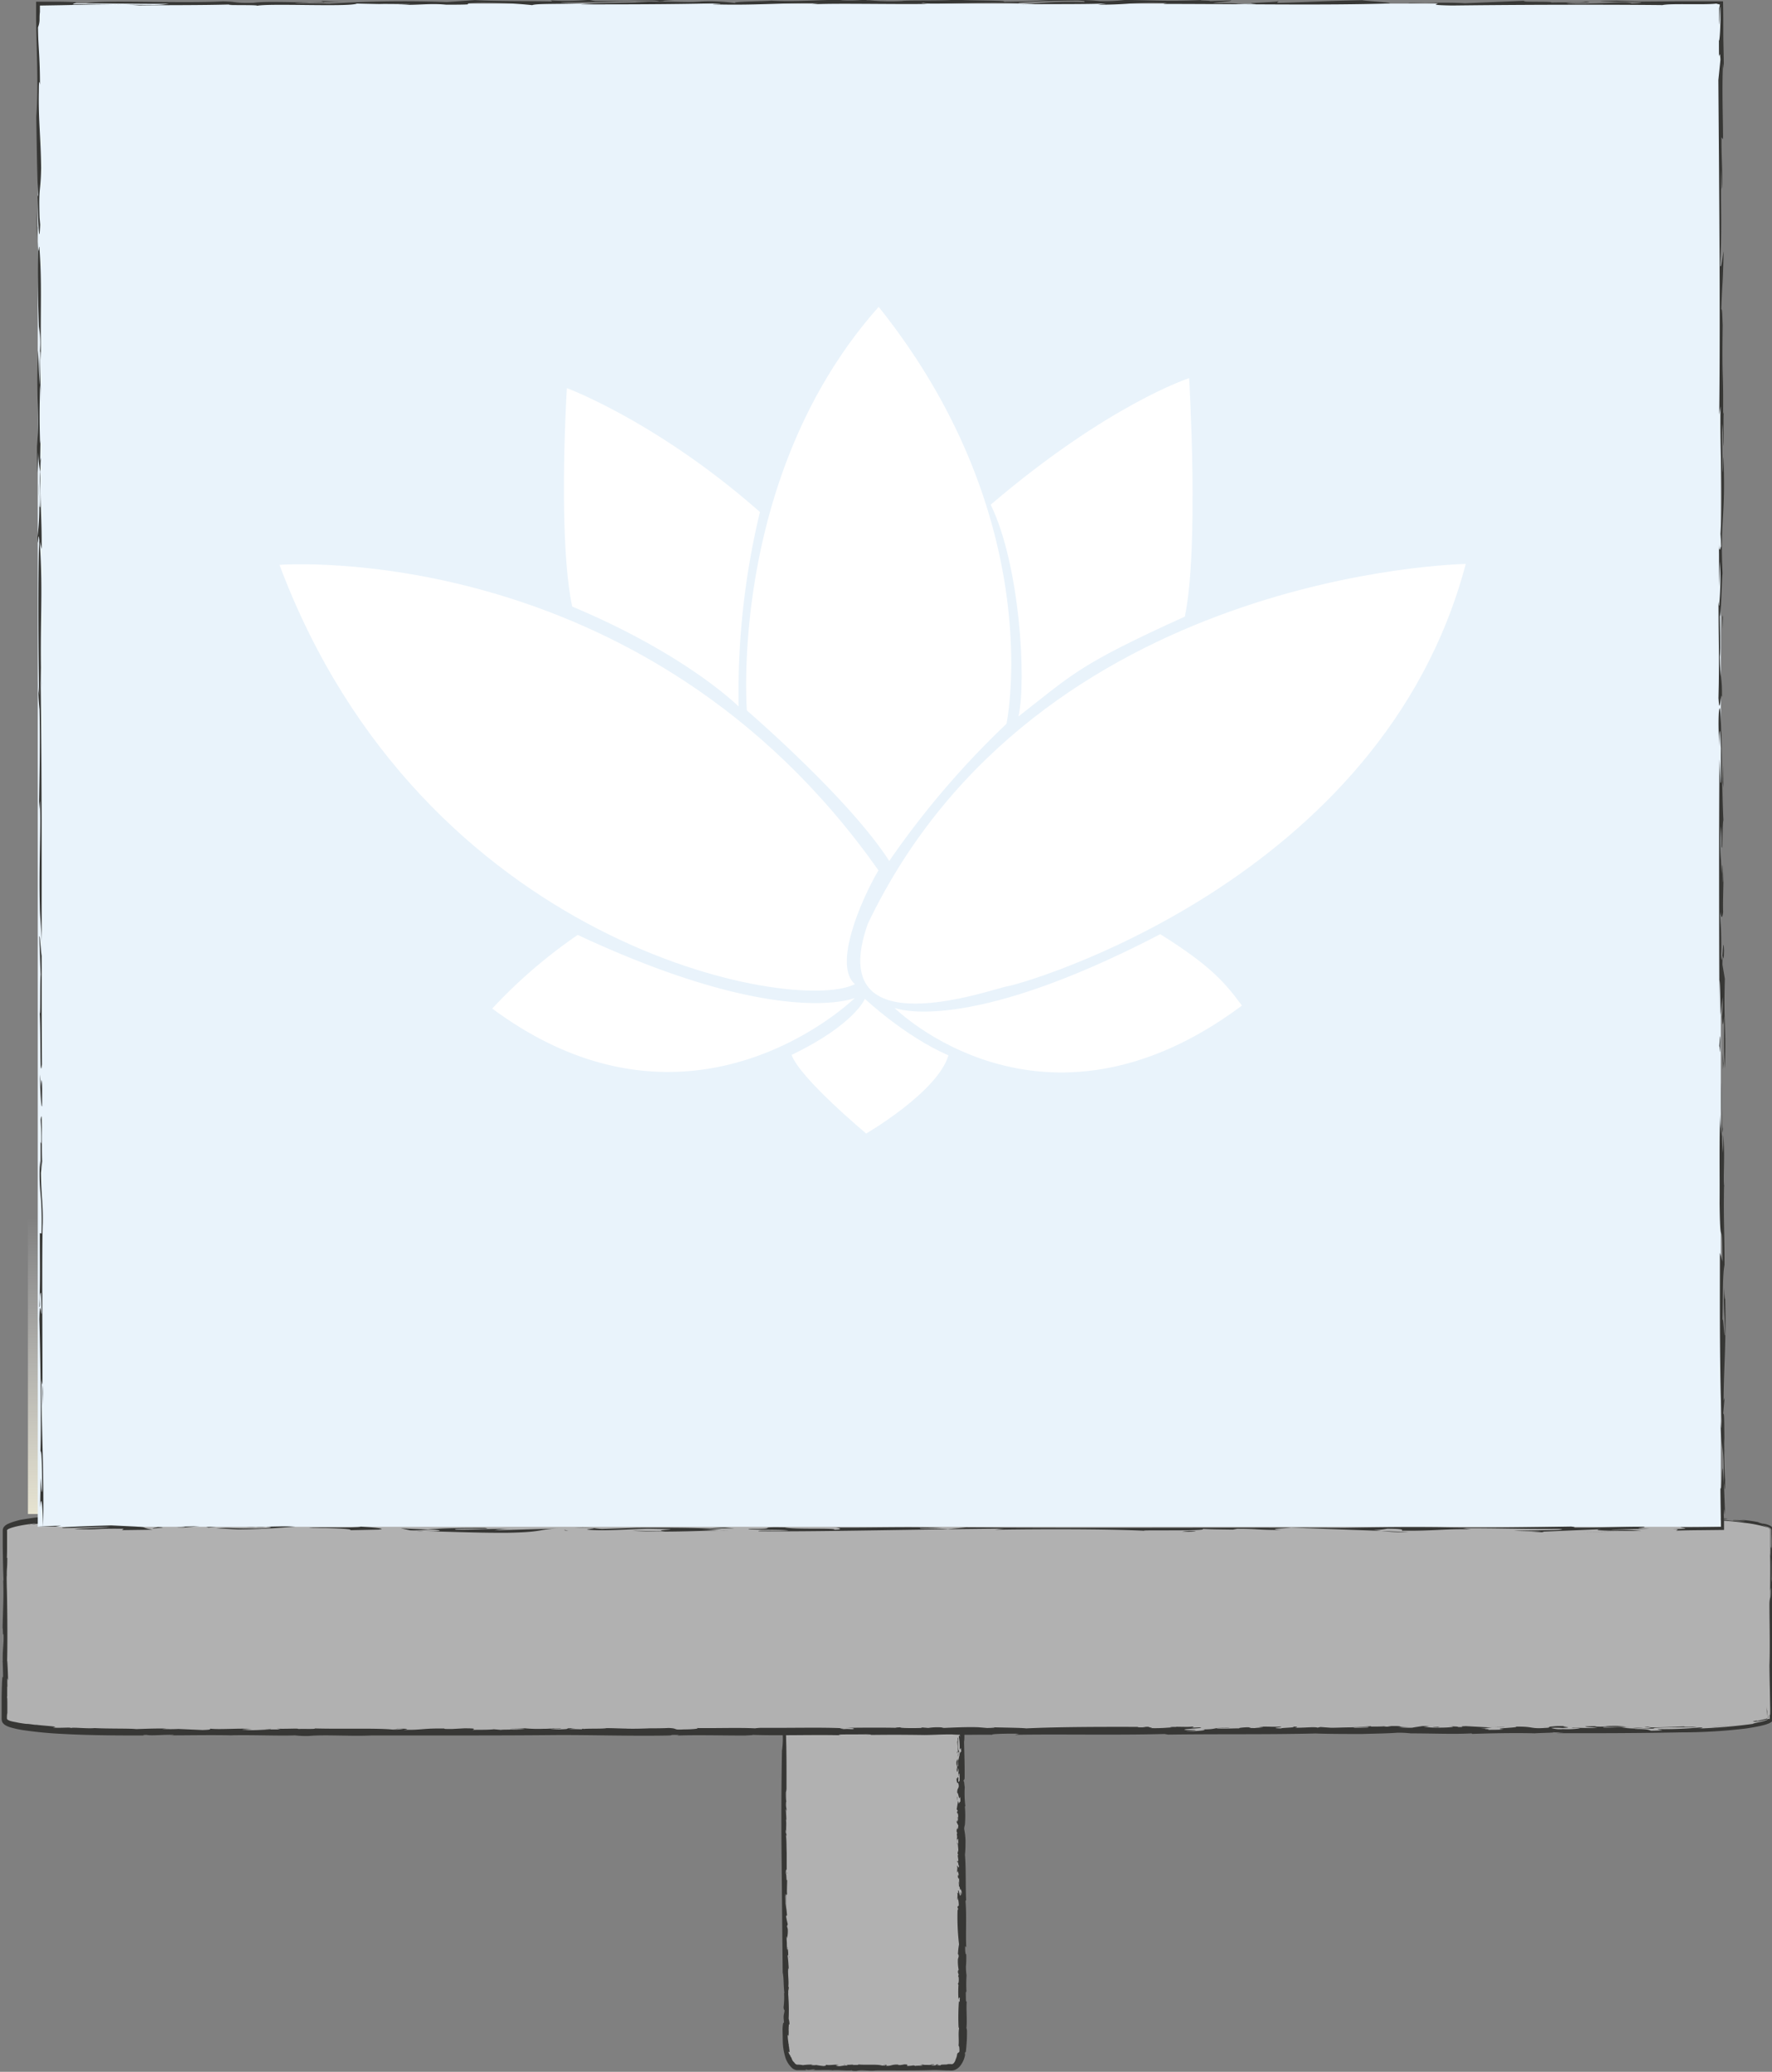 <svg id="Ebene_20" data-name="Ebene 20" xmlns="http://www.w3.org/2000/svg" xmlns:xlink="http://www.w3.org/1999/xlink" viewBox="0 0 347.57 406.2"><rect x="0" y="0" width="347.57" height="406.2" fill="#808080" stroke="none"/><defs><style>.cls-1{fill:#b1b1b1;}.cls-2{fill:#373735;}.cls-3{fill:url(#Unbenannter_Verlauf_3);}.cls-4,.cls-5{fill:#1d1d1b;}.cls-5{stroke:#fff;stroke-miterlimit:10;stroke-width:0.5px;}.cls-6{fill:#e9f3fb;}.cls-7{fill:#fff;}</style><linearGradient id="Unbenannter_Verlauf_3" x1="449.12" y1="253.43" x2="449.12" y2="311.18" gradientTransform="translate(620.21 549.73) rotate(180)" gradientUnits="userSpaceOnUse"><stop offset="0" stop-color="#fffbe4" stop-opacity="0.8"/><stop offset="1" stop-color="#fff" stop-opacity="0"/></linearGradient></defs><title>Rahmen_Licht_Board_Wand_frontal</title><path class="cls-1" d="M264,430.9c1.22,0,2.2,2.22,2.2,5v76.83c0,2.75-1,5-2.2,5H233.92c-1.21,0-2.19-2.22-2.19-5V435.86c0-2.74,1-5,2.19-5Z" transform="translate(-77.5 -112.34)"/><path class="cls-2" d="M264.71,430.82c-.49-.21-.38-.09-.27-.05s.21,0-.41-.09A.73.73,0,0,1,264.71,430.82Z" transform="translate(-77.5 -112.34)"/><path class="cls-2" d="M261.14,430.71c-2.8.38-6.49,0-9.56.24-.36,0,.09-.21-.72-.16a81.08,81.08,0,0,1-11.29-.11l.22-.06c-.69,0-1.53.16-2.27.13,0,0,.24-.06.07-.11-.19.12-1.32.05-1.63.14s-.27-.14-.64-.19l-.42.14a4.64,4.64,0,0,1-1,.13,1.5,1.5,0,0,0-1,.48,3.8,3.8,0,0,0-1,2.14c0-.08,0-.24-.06-.13a20.5,20.5,0,0,0-.14,4.19c0,1.48,0,3,.07,4.41,0-.11-.13-.22-.18-.05a5.68,5.68,0,0,1,.2,1.79c-.15.34.13,1.31,0,2.2l0-.07c.15.66-.09,1,.1,1.52l-.12.42c.21.29-.11,1,0,1.5h0c0,.51-.05.78,0,1.26l0,0c0,1.13-.06,1.78.1,1.75-.13.39-.06-1.09-.25-.47.17,3.69.14,7.49.14,11.21a2.66,2.66,0,0,1-.15.78c0,.37,0,1.4.12,1.74,0-.13-.09.24-.09.43-.06.68.17.74.1,1.48q-.06-.44-.15-.3a19.18,19.18,0,0,1,.14,2.23c0-.12,0-.3-.09-.27.14.82,0,1.49.06,2.21l-.09-.27c-.12,1.16.19.34.12,1.34,0-.24-.06-.15-.1-.2.17.93.11,2.44.17,3.37,0-.06,0,0,0,0,0,1,0,2.07,0,3.18,0,.41-.22-.13-.19.94.19,0,.08,1.82.29,1.19,0,.91-.1,2.36,0,3-.07-.41-.23.44-.24-.32l-.11.58c-.08-.09,0-.59-.07-.41,0,.38.08,1.49.05,1.83a14.93,14.93,0,0,1,.35,2.5c-.08-.54-.21.3-.24-.06l.36,1.59c0,.38-.15.08-.1.63.05,0,.08.22.12.38a6.53,6.53,0,0,1-.14,1.75c-.07.17,0-.62-.1-.2,0,.7.06.73.06,1.44h0c0,.46.08,1.37.18.86,0-.32-.11.12-.06-.35a8,8,0,0,1,.14,1.84c0-.24-.08-.21-.13-.3.14.94.19,1.94.25,3,.09,0-.16-.39-.11-.54-.12,1.35.17,2.79,0,3.91,0-.18.12-.1.1-.09,0,.65-.14.62-.09,1.05a3.6,3.6,0,0,0,.05,1c.05.22,0,.11-.05-.27a35.55,35.55,0,0,1,.07,4.45,4.16,4.16,0,0,1,.17,1.18l-.11-.12c-.07.29,0,1.08-.09,1.13.14.7-.12-2.65,0-1.72-.09.24.18,1.3,0,1.1a11,11,0,0,1,0,1.9c0-.18-.15-.53-.15,0a9.23,9.23,0,0,0,.1,1l.05.45c.1,0,0,.79.13.45-.11.13.21,1.25,0,1.19l-.17-.09a2.69,2.69,0,0,0,.43.83s0,.16,0,.15c.21,0,.29.85.68,1.05a1.32,1.32,0,0,0,.32.38.61.61,0,0,0,.35.13,4.59,4.59,0,0,1,1.09.1,10.33,10.33,0,0,1,2-.1,1.28,1.28,0,0,0-.38.07,3.26,3.26,0,0,0,1,0,14.44,14.44,0,0,0,1.43.2c.64-.06.42-.18.49-.26.58.22,1.8-.14,2.53.06-.22,0-.93.11-.4.17.59.21,1.18-.17,2.12-.06l-.23-.18c.42.11,1.39-.11,1.29.08.32-.07,1.11.06,1-.12,1.54.15,3.76-.09,4.71.23.22,0,.78,0,.66-.09-.37-.1-.51.07-.65,0,.2,0,.24,0,.26-.08.48,0,.86,0,.41.2,1.07.11,1.1-.3,2.46-.23-.06.07,0,.1.44.09l.76-.13c.88,0,.5.17.52.3a6.34,6.34,0,0,0,1.26-.11l.57.15c-.41-.11.39-.07.61-.1l-.22,0a3.86,3.86,0,0,0,.91,0,3.45,3.45,0,0,0-.93-.13c.24,0,.62,0,.94-.1-.11.12.76.08,1.14.1s.48-.11.61-.11.7,0,.36.1a3.36,3.36,0,0,0-.57,0,1.4,1.4,0,0,0,.83.08c.44-.06-.11-.24.73-.16a2.87,2.87,0,0,0-.43.12l.78.06,0-.11c.11,0,0,0,.09,0,.23-.11,1.2,0,1.37-.16h.31l.25,0a.39.39,0,0,0,.29,0l0,0c.29-.08.58-.6.64-.93l0,0a2.93,2.93,0,0,0,.29-1c.21-.55.46-.1.45-.79s-.1-1-.19-.74c.15-1.06-.08-2.45.11-3.51,0-.17-.08-.06-.1-.41a44.28,44.28,0,0,1,.08-5c.05.5.11,0,.18,0-.1-.41.1-.49-.07-.64-.1,0-.15,0-.19.48a22.15,22.15,0,0,1,0-3.13c0,.28-.08.06-.11-.16.16.07.19-.68.13-1.25l-.1-.08.1-.37c0-.22-.2-.24-.11-.81a.26.26,0,0,0,.11-.16,8.75,8.75,0,0,1-.14-2.06l.15-.52c0-.27-.11-.73-.15-.25a13.69,13.69,0,0,1,.22-2.14,46.18,46.18,0,0,1-.29-6.78l.08.06c.06-.58-.13-.3-.08-.71.07.19.15-.45.24,0a6.81,6.81,0,0,0-.16-1.62c-.1-.08.06.44-.07.33s.08-1.16-.07-1.29c.06-.21.17-.05.23.07l-.07-.52c.17-.62.3,1.43.51.78l0-.48c.15-.45.17,1.25.22.07-.07-.52-.28-1-.35-.5,0-1.07-.34-.5-.33-1.65.08-.31,0,.93.14.7a11.64,11.64,0,0,0,0-1.57c-.06.54-.21.09-.23-.26.07-.59.13.38.15-.45-.08-.14-.15-.9-.21-.24-.19-.3.06-.86-.09-1.31.13-.27.31.85.38-.06-.13.14-.18-1.13-.37-.64,0-.36.14-.4.22-.14.08-.51-.24-1.24,0-1.4l-.13-.18c0-.16.07-.39.14-.65,0-.45-.18-1.45,0-1.41,0-.14,0-1.17-.15-.77-.08.64.1.73-.08,1.09a2.76,2.76,0,0,0-.07-1.29l.07-.06a4.21,4.21,0,0,0-.09-.86c0,.17.09.08.11-.1l-.11-.23c-.06-.89.2-.21.17-1.08l.09.66a6.38,6.38,0,0,0,.05-.85c-.11-.16-.23-.47-.32-.61,0-.48.12-.21,0-.7l.13.63c0,.1.18-.42.18-1.07,0-.42-.19-1.07-.25-.41,0-.33.06-.79.14-.53,0-.74-.12.1-.18-.54.07-.26.17-1.08.27-1.57l.18.67v-.45c.15.58.11-.29.26,0a4.39,4.39,0,0,0-.06-1c-.24.89-.33-1-.55-.74-.06-1.22.53-.76.19-2-.06.21-.23-.39-.17.38,0-.76-.22-.52-.13-1.41.1.66.23-.71.36.24-.07-.06-.06.54,0,.68.08-.31.22.07.22-.71,0-.47,0-1.12-.14-1s0,.72-.12.42c0-.95.15-1.1-.07-1.49,0,.59-.12.74-.2.73l-.06-.69.09.13c.06-1.11-.15-.33-.13-1.4l.16-.51c.15.26-.06,1.57.17,1.38,0-.7-.1-.93,0-1.59l0,.49a2.6,2.6,0,0,0,.14-1.5c-.07-.51-.09-.13-.17-.15,0-1.12-.12-1.45-.13-2.18.17.15,0-1.27.19-.48a7.4,7.4,0,0,0,.07,2.39c.2-.41,0,.88.18,1.13,0-.9.2-.86.33-1a3.36,3.36,0,0,0-.07-.64c-.12-.1-.12.22-.24.24a11.76,11.76,0,0,0-.16-2.52c.06-.34.19-.23.2.17,0-1.2,0-2.48,0-3.61-.2.73-.05-1.27-.22-.77s-.18,1.13-.27.8.08,0,.13-.15c-.11-.48.17-.75,0-1.22.06,1.09.24.21.4.41-.09-.79.11,0,.11-.75s-.16-1.74-.19-2.62a31.26,31.26,0,0,0,0-3.75c.08-.51.25-.16.28-.72s-.19.49-.11-.48l0,.09c0-.29.12-1.76-.13-2.05l.19.3a2.57,2.57,0,0,0-.05-.5c.06,0,.12-.21.16.08a8.67,8.67,0,0,0,0-1.9l-.11.42a15.75,15.75,0,0,0-.22-2.87H266c-.07-.2-.14-.4-.22-.6.15.13.06-.46-.16-.74a8,8,0,0,1,.71,1.54c0,.47-.22-.48-.28-.17a4.59,4.59,0,0,0,.21,1.38,2.21,2.21,0,0,0-.11-.69c.14-.14.2.43.32.72,0-.2,0-.49-.05-.53a5.1,5.1,0,0,1,.15,1.45c-.06-.44-.1.24-.14.07.13.06.18.68.14,1.48a19.11,19.11,0,0,0,.05,2.44,6.48,6.48,0,0,1-.3-1.42c-.07.58,0,.65-.06,1.23a3.37,3.37,0,0,1,.32,1.25l-.1,0a8.29,8.29,0,0,1,.17,1.58c-.05,1.5-.05,3.06-.06,4.21l-.1,0a22.72,22.72,0,0,1,.17,3c-.09,1.46.1,3.18-.07,3.94.07,2.58.15,4.85.11,7.53l-.15-.45c.11.48-.08.31-.06.78.12-.54.15.66.24,1a21.28,21.28,0,0,0,.12,3.78l-.1,0a20.57,20.57,0,0,1,0,3.68,2.28,2.28,0,0,0-.13.79,14.16,14.16,0,0,1,.26,2.16c0,.77,0,2-.11,2.82.23,2.91.09,5.89.23,8.91l-.12.22c.25,2.94,0,6.55.15,9.06l-.2-.25c-.07.79.05,1.8.19,1.6a18.78,18.78,0,0,1-.06,2.46,11.53,11.53,0,0,0,.12,1.66c-.08,1.61-.06,2.21,0,3.73v-.38c-.05-.17-.13-.18-.15.2.06.56-.05,2.08.19,1.52-.14,1.62.12,3.78-.07,5.36.06-.13.08.26.12.43,0,.72,0,1.43-.05,2.15s-.11,1.44-.18,2.06c-.08.24,0-.4-.17.21-.05.37.09,0,0,.49a4.92,4.92,0,0,1-.82,1.86,2.54,2.54,0,0,1-.93.83,1.73,1.73,0,0,1-.72.22,3,3,0,0,1-.53,0c-1.14,0-2.25-.1-3.3-.08-3.73.13-7.62.06-11.19.08l0,0c-1.2.18-2.81-.2-3.76.09-.29,0-1.08,0-.87-.12-1,.13-2.67-.12-4,0a1.42,1.42,0,0,0,.35,0c-1.39-.11-2.62,0-4.09-.06a1.56,1.56,0,0,0,.47-.09c-.57-.09-1.35.21-1.66,0-.32,0-.23.12,0,.12l-1.22,0h-.46l-.24,0a1.75,1.75,0,0,1-.89-.37,4.86,4.86,0,0,1-1.47-2.52,11.14,11.14,0,0,1-.4-2.68l-.05-2.53c.14-2.39.4-.14.22-2,0-.16-.09-.12,0-.14-.07-.73.26-1.14.14-1.65-.15.21-.08-.34-.17-.35a15.06,15.06,0,0,0,.11-2.92l.08.09c-.21-1.36-.1-2.93-.35-4.07-.07-7.48-.14-14.65-.21-21.94s-.06-14.26.07-21.57a16.35,16.35,0,0,0,.11-3.73c0,.08,0,.19.07.07-.16-.1,0-1.33-.17-1.51,0-2.7,0-5.2,0-8,0,.44.16.66.15.14l-.11-.55,0-.09c0-.35-.11-.74-.16-.37,0-1.75,0-3.49,0-5.23a12.43,12.43,0,0,1,.24-2.8,6.27,6.27,0,0,1,1.27-2.82,2.73,2.73,0,0,1,.79-.64,1.93,1.93,0,0,1,.57-.21,3,3,0,0,1,.53,0l1.3,0,2.57,0c1.72,0,3.44,0,5.15,0s3.94,0,5.71,0c5.23.22,9.95.39,15.27.24A6.91,6.91,0,0,1,261.14,430.71Z" transform="translate(-77.5 -112.34)"/><path class="cls-2" d="M265.54,431.65c0,.21.27.79-.05.4C265.54,432,265.44,431.63,265.54,431.65Z" transform="translate(-77.5 -112.34)"/><path class="cls-2" d="M265.67,447.91s0,.23-.05.28a2.68,2.68,0,0,1,0-.55C265.6,447.85,265.64,447.82,265.67,447.91Z" transform="translate(-77.5 -112.34)"/><path class="cls-2" d="M265.62,452.07a6.88,6.88,0,0,1-.14-1.48Z" transform="translate(-77.5 -112.34)"/><path class="cls-2" d="M265.32,455.94c-.06.34-.09.24-.09-.21C265.27,455.7,265.29,455.85,265.32,455.94Z" transform="translate(-77.5 -112.34)"/><path class="cls-2" d="M265.49,456.22a2.13,2.13,0,0,1-.08.63C265.47,456.84,265.37,456.11,265.49,456.22Z" transform="translate(-77.5 -112.34)"/><path class="cls-2" d="M265.28,464.63a2.88,2.88,0,0,1,0,.83C265.32,465.24,265.17,464.47,265.28,464.63Z" transform="translate(-77.5 -112.34)"/><path class="cls-2" d="M265.39,468.54a1.14,1.14,0,0,0,0,.32c0,.23-.09,0-.1-.21Z" transform="translate(-77.5 -112.34)"/><polygon class="cls-2" points="165.37 404.77 165.79 404.73 165.73 404.8 165.37 404.77"/><path class="cls-2" d="M232.27,496.29c0-.42.07-.29.08-.36C232.36,496.31,232.26,495.79,232.27,496.29Z" transform="translate(-77.5 -112.34)"/><polygon class="cls-2" points="154.41 367.14 154.41 367.26 154.26 367.22 154.41 367.14"/><polygon class="cls-3" points="334.86 296.84 336.71 229.43 5.48 230.6 5.48 296.84 334.86 296.84"/><path class="cls-1" d="M402.66,409.93c12.17,0,22,1.08,22,2.4v37.14c0,1.32-9.86,2.39-22,2.39H100.37c-12.16,0-22-1.07-22-2.39V412.33c0-1.32,9.87-2.4,22-2.4Z" transform="translate(-77.5 -112.34)"/><path class="cls-2" d="M404.51,409.67c-2.82,0,1.52.13-1.85.05A8.14,8.14,0,0,1,404.51,409.67Z" transform="translate(-77.5 -112.34)"/><path class="cls-2" d="M393.3,409.74c-9.08.39-21.05,0-31,.24-1.16,0,.31-.21-2.33-.15-9.64.29-24.83.11-36.57-.11l.71-.06c-2.24-.05-5,.15-7.34.12,0,0,.76,0,.21-.11-.6.12-4.29.06-5.29.15s-.85-.14-2.06-.2l-1.36.14c-3.77.32-9.16,0-14.31.14.25,0,.76,0,.35-.08-8.26.19-18.6.15-27.84.23.37-.05.71-.14.17-.19a54.92,54.92,0,0,1-5.78.2c-1.12-.14-4.25.14-7.16.06l.25,0c-2.15.16-3.18-.08-4.93.1l-1.36-.12c-.94.21-3.1-.1-4.88,0l.06,0c-1.67,0-2.54-.05-4.09,0l-.15,0c-3.63.06-5.75-.06-5.66.1-1.27-.13,3.52-.06,1.52-.24-12,.16-24.27.13-36.3.13-1.37-.06-2.24-.08-2.54-.14-1.2,0-4.53,0-5.62.11a8.49,8.49,0,0,0-1.42-.09c-2.19-.06-2.39.17-4.79.1q1.44-.06,1-.15c-2.05.12-4.79.1-7.21.14.37,0,1,0,.87-.09-2.65.14-4.84,0-7.16.06l.87-.09c-3.74-.11-1.1.19-4.34.13.78,0,.5-.07.64-.11-3,.17-7.89.12-10.9.17.18,0,.13,0,.13,0-3.28,0-6.7,0-10.31.05-1.31-.05.43-.23-3-.2.13.19-5.89.08-3.84.29-3,0-7.66-.1-9.63,0,1.33-.07-1.45-.22,1-.24L130,409.8c.28-.08,1.92,0,1.33-.07-1.24,0-4.83.08-5.94,0-2.28.11-4.38.33-8.09.35,1.74-.07-1-.21.2-.24l-5.17.36a20.21,20.21,0,0,0-2-.1,6,6,0,0,1-1.23.12c-.46,0-5.12.05-5.65-.14s2,0,.64-.1l-4.65.07,0,0c-1.51,0-4.43.14-2.79.21,1,0-.4-.11,1.14-.08-1.05.12-3.69.2-6,.31a3.34,3.34,0,0,0,1-.17c-3,.28-6.27.51-9.62,1,0,.09,1.23-.32,1.74-.33a32.87,32.87,0,0,0-3.27.43c-.53.1-1.07.22-1.58.37a5.7,5.7,0,0,0-.73.25,1.06,1.06,0,0,0-.44.29.4.4,0,0,0,0,.24v2.67c0,1,0,2-.06,2.9,0-.6.13-.32.1-.28,0,2.11-.13,2-.09,3.39-.07.13,0,1.72,0,3.14,0,.73,0,.37,0-.87.06,2,.17,9.86.06,14.41.05-.09.18,2.8.18,3.85l-.12-.41c-.06.95,0,3.51-.08,3.68.13,2.24-.12-8.61,0-5.59-.09.79.19,4.22,0,3.56l.06,3.12v2.28l0,.38v.3s0-.25,0-.41a2.35,2.35,0,0,0,0-.38c0-.16-.09.06-.08.8a.42.42,0,0,0,.29.48,2.2,2.2,0,0,0,.39.17l.38.1,1.36.27c.49.08,1,.16,1.48.21.12-.08,2.63.36,1.55.1.35.16,4.3.36,4,.5l-.42.12c1.29.08,2.11,0,3.13,0,.17,0,.5.07.44.09.21-.21,3.07.15,4.6,0,2.7.15,6.88.05,8.16.2,2.08-.07,4-.15,6.36-.1a10.3,10.3,0,0,0-1.26.07,31.07,31.07,0,0,0,3.22,0c-.3,0,3,.13,4.65.21,2.07-.06,1.36-.18,1.56-.26,1.9.22,5.85-.14,8.22.06-.72,0-3,.11-1.3.16,1.89.22,3.82-.16,6.87-.05l-.75-.19c1.36.12,4.49-.1,4.18.08,1-.06,3.6.06,3.26-.11,5,.15,12.19-.09,15.27.22a12.39,12.39,0,0,0,2.14-.09c-1.19-.1-1.66.07-2.11,0a3,3,0,0,0,.86-.08c1.55,0,2.78,0,1.31.2,3.47.11,3.57-.3,8-.23-.2.07.14.1,1.43.09l2.45-.13c2.85,0,1.62.17,1.69.29,1.52,0,3.39,0,4.08-.11l1.85.16c-1.34-.11,1.26-.07,2-.11l-.72,0c.28.05,2,0,2.93,0-.21-.08-2-.11-3-.13.78-.06,2,0,3-.11a26.89,26.89,0,0,0,3.69.1,16.31,16.31,0,0,0,2-.1c0,.06,2.27,0,1.18.1-.47,0-1.08-.07-1.87,0a14.33,14.33,0,0,0,2.71.08c1.44-.06-.36-.24,2.35-.17-.71,0-.84.08-1.39.13l2.54.06.11-.11c.34,0,.11,0,.26.05.76-.12,3.89,0,4.47-.17,1.28,0,2.7.08,3.92.09h-.23c1.5.07,3.49,0,4.75-.05l-.07,0c.82,0,2.75,0,3.78-.07,2.07.08.69.42,3,.28,2.1,0,3.29-.2,2.44-.27,3.78.07,8.05-.11,11.55.06a9.71,9.71,0,0,1,1.32-.1c5.54.05,11.69-.13,16.1.09-1.61.05-.11.11-.08.17,1.33-.1,1.59.11,2.07-.06-.13-.1,0-.15-1.56-.19,3.3-.06,8.32-.06,10.16,0-.92-.05-.21-.08.51-.11-.24.16,2.2.18,4,.13l.26-.1,1.2.1a11.58,11.58,0,0,1,2.61-.11,1.63,1.63,0,0,0,.54.1c1.9-.08,4.59-.21,6.66-.13l1.69.14c.89,0,2.37-.1.82-.14,3.53.09,5.8.1,6.92.22,6.08-.3,14.91-.31,22-.29l-.21.07c1.9.07,1-.13,2.31-.08-.62.07,1.45.16,0,.24,2.72.08,3.5-.13,5.27-.16.27-.09-1.42.06-1.08-.06s3.76.08,4.18-.07c.68.06.15.16-.21.22l1.66-.07c2,.17-4.63.31-2.5.52l1.53,0c1.46.16-4,.18-.21.23,1.67-.07,3.1-.29,1.61-.35,3.47,0,1.61-.35,5.34-.33,1,.08-3,0-2.27.14,1.76.11,3.53-.07,5.09,0-1.74,0-.27-.2.85-.23,1.9.07-1.23.14,1.46.16.44-.09,2.91-.15.77-.21,1-.19,2.8.05,4.26-.09.88.13-2.76.31.19.37-.47-.13,3.64-.17,2.08-.36,1.16,0,1.28.13.44.21,1.65.08,4-.23,4.55,0l.57-.13,2.1.15c1.46,0,4.7-.18,4.56,0,.47,0,3.79,0,2.51-.15a30.08,30.08,0,0,1-3.53-.09,27.16,27.16,0,0,0,4.18-.07l.19.08c.72,0,2.36,0,2.8-.1-.55.05-.26.1.3.12l.75-.12c2.89-.06.68.21,3.49.17l-2.13.09c.47,0,1.42.09,2.77.06.52-.11,1.51-.24,2-.32,1.58-.05.71.12,2.27,0l-2,.13a19,19,0,0,0,3.5.17c1.35,0,3.45-.19,1.32-.25,1.06,0,2.55.07,1.7.14,2.41,0-.31-.11,1.77-.18l5.09.28-2.17.18h1.44c-1.87.14.94.11-.11.26,1,0,2.18,0,3.13-.07-2.88-.24,3.23-.33,2.39-.55,3.94-.06,2.47.54,6.58.19-.67-.05,1.27-.22-1.22-.16,2.45,0,1.67-.22,4.56-.13-2.14.09,2.3.23-.79.36a13.76,13.76,0,0,0-2.21,0,6.08,6.08,0,0,0,2.31.22,17.46,17.46,0,0,0,3.33-.14c-.07-.12-2.35,0-1.36-.11,3.05,0,3.56.15,4.82-.08-1.93,0-2.41-.11-2.37-.2l2.24-.05-.44.09c3.6.06,1.06-.16,4.55-.13l1.63.16c-.83.14-5.06-.06-4.44.17,2.26,0,3-.11,5.15-.05l-1.6.05a26.57,26.57,0,0,0,4.85.13c1.67-.07.44-.08.48-.17,3.64,0,4.71-.12,7-.19-.47.2,4.12-.11,1.55.15-1.19,0-6.41,0-7.71.18,1.33.2-2.85,0-3.64.17,2.92,0,2.78.21,3.25.34.81,0,1.6-.05,2.08-.07s-.72-.12-.78-.25a73.58,73.58,0,0,0,8.15-.31c1.09,0,.75.16-.53.22a112.32,112.32,0,0,0,11.58-1c-1.18.09-.17-.07.89-.31a7.53,7.53,0,0,0,1.34-.41c.15-.07.14-.08.16-.1s0,0-.16,0a9.52,9.52,0,0,1-2.25.46c-.52,0-.68,0-.17-.13,1.18-.21,0,.09.48,0,.73-.2,1.31-.3,1.81-.45l.23-.08a.28.28,0,0,0,.14-.1.61.61,0,0,0,0-.19l-.05-.51,0,.52a.85.85,0,0,1,0,.16,1.62,1.62,0,0,1-.12.16c-.06.05-.07.1,0,.1s.44-.11.34.07c.2-.13.14-.33.14-.44v-.33c0-.15,0-.13.05-.12s.09.07.09-1.19c-.09-2.55-.16-5.67-.19-8.49.14-3.55,0-9,0-12.16.08-1.65.26-.53.29-2.33,0-2.11-.19,1.57-.11-1.56l0,.3c0-.94.12-5.73-.13-6.65l.19,1c0-.58,0-1.12,0-1.61.06,0,.11-.7.16.25.06-1,.06-2,0-3l0-.77c0-.28-.25-.44-.46-.55a8.2,8.2,0,0,0-1.48-.46,7.37,7.37,0,0,1,1.23.5,25.27,25.27,0,0,0-4.62-.94c-1.47-.2-2.93-.35-4.65-.45l.11-.11-2.07-.06c.51-.08-1.38-.26-2.47-.21,1.79,0,3.58,0,5.38,0,1.48.19-1.64,0-.71.19s4,.42,4.51.4a21.88,21.88,0,0,0-2.24-.2c-.39-.19,1.47,0,2.4,0-.64-.08-1.55-.22-1.69-.19a28.47,28.47,0,0,1,4.64.6c-1.42-.24.75.26.2.19a3.44,3.44,0,0,1,1.51.35,1.42,1.42,0,0,1,.67.53,3.67,3.67,0,0,1,.07.92l0,1.83c-.15,1.86.1,4.89.06,7.91-.14-1.22-.25-2.79-.3-4.63-.07,1.9,0,2.11-.07,4a31.25,31.25,0,0,1,.32,4.05l-.1.13c.05,2.24.2,2.24.18,5.1,0,4.89-.05,9.91-.07,13.64l-.1.14c.06.52.09,1.21.11,2l0,1.25v.67a1.09,1.09,0,0,1-.18.83,2.4,2.4,0,0,1-.73.47q-.35.14-.69.24c-.45.13-.9.23-1.34.32-.87.18-1.69.31-2.39.42a106.68,106.68,0,0,1-12.77.76c-8.4.16-15.73.18-24.42.16l1.46-.15a23.81,23.81,0,0,1-2.54-.06c1.76.12-2.11.15-3.19.24-3.87-.11-8.84,0-12.27.11l-.13-.1c-3.47.19-7.61,0-11.92,0a21,21,0,0,0-2.57-.13c-2.34.16-3.57.15-7,.25-2.51,0-6.58,0-9.13-.1-9.44.23-19.09.08-28.9.22l-.71-.12c-9.51.26-21.21,0-29.33.16l.79-.21c-2.55-.06-5.81.06-5.16.2-2.55-.06-6.37.1-8-.07-2.61,0-3.19.1-5.36.12-5.22-.07-7.16-.06-12.09,0h1.22c.54,0,.59-.13-.63-.14-1.84.06-6.76-.05-4.93.19-5.26-.14-12.26.11-17.38-.08.44.07-.85.08-1.4.13-4.61,0-9.46-.13-13.14,0-.73,0,1.17-.11-.71-.12-1.11,0,0,.08-1.39.12-7.47.13-15.13-.13-21.93-.09-12.08.12-24.68.06-36.25.08l.13,0c-3.88.19-9.09-.19-12.19.09a19.53,19.53,0,0,1-2.82-.11c-3.08.13-8.64-.13-13.1,0,.41,0,.64,0,1.12,0-4.51-.1-8.48,0-13.24,0,.48,0,1.36,0,1.5-.09-1.83-.09-4.35.21-5.36,0-1,0-.75.12-.1.11-5.2,0-10.61,0-16.07-.29a79.55,79.55,0,0,1-8.22-.78,19.86,19.86,0,0,1-2.08-.45c-.18-.05-.36-.1-.55-.17l-.28-.11a3.48,3.48,0,0,1-.38-.2,1.78,1.78,0,0,1-.62-.6,2,2,0,0,1-.14-.84l0-4.12c.14-7.76.4-.47.22-6.6,0-.5-.09-.36,0-.45-.06-2.37.27-3.69.14-5.33-.14.67-.08-1.1-.17-1.15.1-4.75.23-5.7.12-9.45l.07.29c-.1-2.2-.13-4.57-.16-6.86l0-1.69,0-.83v-.53a1.35,1.35,0,0,1,.15-.62,2.15,2.15,0,0,1,1-.76,7.29,7.29,0,0,1,.8-.31c.51-.17,1-.3,1.46-.42a77.09,77.09,0,0,1,9.1-1c3-.18,6-.27,9-.3l17.76-.07,35.31-.1c23.35.05,46.2-.06,69.91.07,5.56.2,6,.2,12.07.11-.24,0-.63,0-.22.07.31-.16,4.3,0,4.88-.17h25.86c-1.43,0-2.14.15-.45.14L266,409l.28,0c1.16,0,2.43-.11,1.23-.16,22.66-.14,44.94.19,67.13.15,5.27.07,12.77,0,18.5,0,17,.22,32.26.4,49.5.24A65.23,65.23,0,0,1,393.3,409.74Z" transform="translate(-77.5 -112.34)"/><path class="cls-2" d="M407.91,409.71c.6.1,2.57.21,1,.27C408.71,409.9,407.7,409.78,407.91,409.71Z" transform="translate(-77.5 -112.34)"/><path class="cls-2" d="M424.14,447.82c0,.07,0,.75-.05.92,0-.65-.07-1.26,0-1.77A3.06,3.06,0,0,0,424.14,447.82Z" transform="translate(-77.5 -112.34)"/><path class="cls-2" d="M413.23,451c.2-.08,3.06-.32,4.73-.52C416.39,450.66,414.81,450.82,413.23,451Z" transform="translate(-77.5 -112.34)"/><path class="cls-2" d="M400.72,451c-1.09-.06-.79-.1.67-.1C401.5,450.9,401,450.92,400.72,451Z" transform="translate(-77.5 -112.34)"/><path class="cls-2" d="M399.83,451.12a19.45,19.45,0,0,1-2.07-.08A18.82,18.82,0,0,1,399.83,451.12Z" transform="translate(-77.5 -112.34)"/><path class="cls-2" d="M372.57,450.91a26.57,26.57,0,0,1-2.68,0C370.57,451,373.08,450.81,372.57,450.91Z" transform="translate(-77.5 -112.34)"/><path class="cls-2" d="M359.91,451c-.41,0-.58,0-1.05,0-.75,0,0-.08.67-.09Z" transform="translate(-77.5 -112.34)"/><polygon class="cls-2" points="51.85 338.97 53.22 338.94 53.02 339.01 51.85 338.97"/><path class="cls-2" d="M90.44,410.74c1.36-.12,1,0,1.18,0C90.39,410.82,92.07,410.64,90.44,410.74Z" transform="translate(-77.5 -112.34)"/><polygon class="cls-2" points="67.38 297.77 66.97 297.77 67.11 297.62 67.38 297.77"/><path class="cls-4" d="M93,362.35h0Z" transform="translate(-77.5 -112.34)"/><line class="cls-5" x1="15.53" y1="250.01" x2="323.7" y2="250.01"/><rect class="cls-6" x="7.41" y="0.71" width="330.12" height="298.64"/><polygon class="cls-2" points="7.41 299.26 10.91 299.33 12 299.13 7.41 299.26"/><path class="cls-2" d="M101.42,412.34l6-.08c-3.41-.6,1.19-.43-8.12-.85-3.27.09-10.48.3-9.53.53,2.35,0,5.79-.25,9.27-.18-1.49.17-5.22.15-7,.38,5.62.18,3.55-.15,9.72-.07Z" transform="translate(-77.5 -112.34)"/><path class="cls-2" d="M108.48,411.75c-.55.1-1.12.21-1,.29C108,411.94,110.92,411.81,108.48,411.75Z" transform="translate(-77.5 -112.34)"/><path class="cls-2" d="M112.09,411.69c3.77,0,0,.22.32.25l4.29-.38Z" transform="translate(-77.5 -112.34)"/><path class="cls-2" d="M127.75,411.71l1.77,0A10.57,10.57,0,0,0,127.75,411.71Z" transform="translate(-77.5 -112.34)"/><path class="cls-2" d="M135.46,411.67c-1.55-.13-3.49-.05-5.94,0l.24,0c2.15.11.12.39-3.36.32-3.64.06-3.32-.21-6.47,0l4.32.22C130,412.17,133.22,411.78,135.46,411.67Z" transform="translate(-77.5 -112.34)"/><path class="cls-2" d="M127.75,411.71l-2,0A14.53,14.53,0,0,0,127.75,411.71Z" transform="translate(-77.5 -112.34)"/><polygon class="cls-2" points="42.39 299.34 40.44 299.4 40.91 299.51 42.39 299.34"/><path class="cls-2" d="M148.27,411.65c-.88.37-9.17,0-10.18.25,5.08,0,9.12.25,8,.46l5.61-.12C153.58,412.1,151.21,411.82,148.27,411.65Z" transform="translate(-77.5 -112.34)"/><path class="cls-2" d="M159.26,412.59c.37,0,.81,0,1.29-.06A12.68,12.68,0,0,0,159.26,412.59Z" transform="translate(-77.5 -112.34)"/><path class="cls-2" d="M187.6,412l-13.09.38a18.29,18.29,0,0,1,3.72-.28c-5.8-.05-6.54.18-11.33.15-1.45-.35,8.45,0,5.69-.34-3.37,0-8.41,0-11.13.32l-5.35-.24,1.82.39c2.16.11,4.37-.3,5.71,0,.68.16-1.5.2-3,.23,3.45-.07,9.44.3,16.45.25C184.49,412.73,182.75,412.13,187.6,412Z" transform="translate(-77.5 -112.34)"/><polygon class="cls-2" points="110.62 300.02 111.46 300.17 110.86 299.97 110.62 300.02"/><path class="cls-2" d="M202.41,411.87l-6.83.24a13,13,0,0,1-1.63-.18c.28.09-1.56.24-1.27.31,3.13.34,8.33-.11,12-.17,9.67.15-.44.18,3.33.51-2.71,0-2.81-.09-6.57-.12,5.91.39,13.35,0,17.14-.06-1.1,0-1.37-.14-3.47-.11l3.94-.12C215,411.9,211.48,411.83,202.41,411.87Z" transform="translate(-77.5 -112.34)"/><path class="cls-2" d="M190.22,411.87a34.71,34.71,0,0,1,3.69.05A18.67,18.67,0,0,0,190.22,411.87Z" transform="translate(-77.5 -112.34)"/><path class="cls-2" d="M220.64,412.39c-.43,0-1.14,0-2.07,0C219.05,412.41,219.66,412.42,220.64,412.39Z" transform="translate(-77.5 -112.34)"/><path class="cls-2" d="M216.75,412l4.79,0-1.88-.17A28.84,28.84,0,0,0,216.75,412Z" transform="translate(-77.5 -112.34)"/><path class="cls-2" d="M399.47,412.51a35.66,35.66,0,0,0-5.89-.18c.45-.19,5.23-.16,7.46-.26-4.87-.12.09-.22-1.14-.4-5.44,0-7.86.22-13.69.17.29,0,.19-.13-.56-.2-7,.12-18.88.29-25.71.13-6.59-.07-11.48,0-18.71.11-23.82-.1-48.63.09-74.24-.08l-3.63.36c-1.24-.18-6.09,0-5.36-.24,1.39.05,2.73,0,4.4,0-5.47-.32-14.53,0-21.09-.09.75.06,1.82.38-.16.44.52-.41-7.77,0-9.7-.46-6.56-.12-.24.35-7.09.29-.72.24,6.57.11,7.8.29-2.14.2-6.19-.08-5.88.17,11,.12,31.36-.38,48.15-.51l-1.78.22c8.59-.16,22.49-.16,29.36.2-1.62-.21,12.67.11,11.38-.37,2.18.11,2.84.09,5.93.14l.84-.16c4.4,0,3.69.24,8.73.23-3.29-.21.38-.27,1.84-.45l17.67.63a20.37,20.37,0,0,0-2.64-.23,13.51,13.51,0,0,0,3.83-.2c3.36,0,3,.26,2.86.39,6.19.09,8.95-.43,13.59-.25l-1.65-.22c6.39-.05,11.73.18,18.77.11,3.39.3-5.78.26-8.69.38,1.43.07,4.46.08,5.41.18l11.79-.5C388.11,412.5,397.05,412.49,399.47,412.51Z" transform="translate(-77.5 -112.34)"/><path class="cls-2" d="M379.88,412.66l-2,.11c.69,0,1.32,0,2.35,0C380.31,412.71,380.16,412.68,379.88,412.66Z" transform="translate(-77.5 -112.34)"/><path class="cls-2" d="M399.47,412.51l.14,0C400.31,412.52,400.08,412.51,399.47,412.51Z" transform="translate(-77.5 -112.34)"/><path class="cls-2" d="M359,411.76h2.07Z" transform="translate(-77.5 -112.34)"/><path class="cls-2" d="M353.77,412.73l-5.37-.23A35.87,35.87,0,0,0,353.77,412.73Z" transform="translate(-77.5 -112.34)"/><path class="cls-2" d="M310.83,412.49a9.77,9.77,0,0,0-1.49.17C312.06,412.67,313,412.6,310.83,412.49Z" transform="translate(-77.5 -112.34)"/><polygon class="cls-2" points="310.1 300.37 315.45 300.3 317.42 300.25 310.1 300.37"/><path class="cls-2" d="M414.94,330.77c-.26,4.71-.1,11.64-.15,17.46.13,10.65.56,1.34.59,11.46l-.53-1.73c0,10.1-.08,24.47.38,33.05-.06.77-.14,2.55-.22-.08,0,6.75.75,3.5.58,12.51-.33-8.42-.31,2.76-.64.45l0-1.32c0,2.82.08,6.08.12,9.12-3.12.05-6,.08-7.91.07-.16.14,3.12.35-1.92.36,2,0,1.22.18,1,.32,1.94-.06,3.55-.08,5-.09l4.42-.05,0-1.83-.06-1.22c.18-2.92.06,2,.23-.95l-.16-4.2c0-3.08.18,3.18.21-1.63-.1-.55-.21-4.45-.19-8.22l.06,1.08c-.07-2.88,0-6.95-.28-5.56l.3-3.39-.2.58c.08-7.88.55-10.85.3-21-.06,2.45-.16.21-.2-1.1-.14,4.25.15,5.23.18,9.26-.2.6-.44-6.24-.56-1.35.24-5.35,0-10.13.47-12.42,0-6.45-.22-8.91-.1-15.47l.07.2c-.32-1.21.15-5.34-.18-10.2l-.08,3.46a25.72,25.72,0,0,1-.16-4.19c.05.26.05.26.11-.5-.23-.71-.27-8.11-.34-9,0,3.12.15,6.92.21,10.56A22.5,22.5,0,0,1,414.94,330.77Z" transform="translate(-77.5 -112.34)"/><path class="cls-2" d="M415.81,397.42l-.12-2.09C415.71,396.19,415.75,397,415.81,397.42Z" transform="translate(-77.5 -112.34)"/><path class="cls-2" d="M415.35,301.48c.06-4.13.21,1.11.31-2.75-.16-4.19-.34,4.81-.58.71.14-2.53-.11-6.64-.11-8.32.14,1.85.45.77.52,0-.09-1.59.07-5.15.08-7.88-.2,6.67-.12-5.61-.34.42a77.42,77.42,0,0,1-.18-9.28,26.24,26.24,0,0,1,.11,3.95c.26,1.37.14-4.24.38-5.2-.36-6.35-.34-26.69-.91-20.92-.11,2.18,0,4,.06,6.4.11-6.62.3-.05.4.51-.09,2.81.09,7.66-.11,6.55l-.22-4.47c-.11,14.33-.07,33.94,0,50.43v-7.13c.15.83.16,4.21.24,6.82l.37-3.48a23.79,23.79,0,0,1-.1,3.84c.16,2.51.26,1.36.38-.14.07,5.32-.08,6.2.17,10.3.31-8.85-.26-7.48,0-17.61Z" transform="translate(-77.5 -112.34)"/><polygon class="cls-2" points="338.06 208.51 337.87 206.39 337.96 209.66 338.06 208.51"/><path class="cls-2" d="M414.73,317.48c.08-.11.12,1.2.2,1.09C415,314.44,414.87,314.93,414.73,317.48Z" transform="translate(-77.5 -112.34)"/><path class="cls-2" d="M415.55,267.7l-.06-5.32-.08,3.46A8.48,8.48,0,0,1,415.55,267.7Z" transform="translate(-77.5 -112.34)"/><path class="cls-2" d="M414.57,230.32c0,7.41.21,10.56,0,18.92.25,4.1.46-1.91.69-.15.05-4.15-.37-3.63-.44-7.94.21-1.59,0-6.28,0-10.39C414.75,231.26,414.65,231.26,414.57,230.32Z" transform="translate(-77.5 -112.34)"/><path class="cls-2" d="M415.38,204.86c0-3.39-.16-6.8-.06-9.47a25.62,25.62,0,0,1,.15,4.43c.3-1.32-.05-3.74.16-7.39,0,.32-.09,1.64-.15.61.07-9.08-.25-5.1-.08-16.92-.08-1.7-.08-3.39-.28-3.1.25-6.7.25-3.32.47-11.37-.11.31-.39,3-.64,2.9.36-11.39-.05-11.64.22-18.91,0,.82.08,1.79,0,3.76.36-1-.06-6.11,0-10.15l.3.4c0-3.73-.25-10.17,0-14.86l.15,1.06c0-2-.07-4.17-.1-6.31,0-2.3,0-4.63-.05-6.94l-8.87,0-7.58.06-4.38-.19c-11.19.23,11.12.11,2.94.56-1.24-.56-5.78.18-12.16,0-3-.22,6.45-.12,3.11-.37-1.4.29-3.39.08-6.78.17.74-.27-7.1,0-5-.34l-11.94.49c-1.93-.15-5.39-.12-7.95-.08,6.46,0-1.77.4,5.47.52,10.53-.13,28.11-.22,41.26-.08,1.45-.37,8.44,0,10.55-.3a6.46,6.46,0,0,0,.71.19,3.75,3.75,0,0,1-.15.69c0,1,0,1.75,0,2.25s0,.83,0,.95.05-.21.08-.86c.05-1.31.12-3.37.18-2.37.05,3.73-.17,6.71-.3,6.37,0,6.07.1.67.3,3.77l-.41,4c.13,19,.4,44,.17,65.61l.25-1.64c-.14,9.79.57,16.36,0,25l.22,2.95c-.12-1.61-.38,1.69-.55-.86.08,2.65,0,5.48.07,8.23l.12-4.87a51.56,51.56,0,0,1-.11,8.32c.26,7.29.44-4.34.65-6-.47-10.27.46-10.34.26-20.2C415.61,198.48,415.52,205.24,415.38,204.86Z" transform="translate(-77.5 -112.34)"/><path class="cls-2" d="M414.69,217.57l.07,1.49C414.74,218.53,414.72,218,414.69,217.57Z" transform="translate(-77.5 -112.34)"/><path class="cls-2" d="M356.89,112.88H354C353.06,113,354.61,112.91,356.89,112.88Z" transform="translate(-77.5 -112.34)"/><path class="cls-2" d="M414.84,230.76v0Z" transform="translate(-77.5 -112.34)"/><polygon class="cls-2" points="337.96 123.32 337.96 120.58 337.85 121.06 337.96 123.32"/><path class="cls-2" d="M328.08,112.56l0,.13C328.3,112.65,328.41,112.61,328.08,112.56Z" transform="translate(-77.5 -112.34)"/><path class="cls-2" d="M250,112.48h1.7C251.17,112.46,250.57,112.47,250,112.48Z" transform="translate(-77.5 -112.34)"/><path class="cls-2" d="M84.62,135.26c.08,5.09.16,11.87.37,15.64l-.13-.37c.06,2.71.28,11.55.52,5.86L85.26,155c-.2-6.46.22-4.7.31-9.74-.07-6.08-.57-9.57-.45-15,0-2.36.12-2,.22-1.3,0-5.41-.35-7.52-.4-11.24a4,4,0,0,0,.32-1.6c0-.41,0-.88.07-1.4l0-1.29,4.21-.07,5.3-.11c3.6-.07,7.2-.07,10,.15,5.06-.08,11.83,0,18.28-.19-3.43.25,6.07,0,4.66.3,1.83-.59,18.56.26,19.71-.48,8.75.21.35,0,10.46.13a21,21,0,0,1-2.39.1c4,.15,6.15-.32,9.46,0,8.09,0,1.36-.2,6.17-.4a93.58,93.58,0,0,1,10.71.49c.75-.35,5.76-.18,9.88-.36-1,0-6.76-.09-3-.22,9.78,0,7.82-.23,17-.33,4.63.39-9.13,0-1.09.32-5.79.18-10.18.16-13.29.44,7.78,0,17.25,0,25.74-.2,4.72.05-2.4.18,1.3.22,8.43.17,12.94-.4,19.66-.22l-1.39.2c4.09-.27,14.86,0,22.66-.09-1-.1-1.64-.17-.62-.24-.12.51,10.86-.26,18.56.09-.61-.31,6.87-.49,11.61-.53,1.66.09,1.31.22,1.28.31-7.74-.19-7.5.35-13.63.49,5.11-.16,13.54,0,18-.22l-1.74.25c7.07,0,6.19-.57,13.59-.33l-.74.18c14.88,0,32.38.31,44.31-.1,1-.16-5-.51-5.29-.63-7.11.13-11.22.4-16.66.53l.08-.29c-1.24.2-7.78.32-4.16.47-4.43.15-3.36-.25-8.45-.09.42-.3,3.45-.33,3.5-.58l-4.43.15c1.4-.12-2.65-.11-1.3-.22-8.2.36-11.44-.14-19.93,0l4.72,0a33.88,33.88,0,0,1-4.78.2c-2.31-.23-3.69-.2-8-.31-3.75.14-5.84.44-10.92.44,1.08-.32-8.42-.18-9.37-.45-1.09.32-9.82.12-10.53.3a41,41,0,0,1-6.4-.14l2,0h-2.7a1.62,1.62,0,0,1,.48-.07c-2.41,0-2.43.22-5.56.06a29.17,29.17,0,0,1,3.1-.11c-6.44-.06-11.26.48-16.62.19-1.06.15-8.49.16-6.89.5a36.75,36.75,0,0,0-6.66-.34c-3.11.28-6-.1-10.18.08,5.48-.3,0-.08,4.82-.37-3.69-.12-9.18.27-15.59.21-.66-.07-.64-.15-1.3-.22a54.79,54.79,0,0,1-7.46.1l.29.2c-4.36-.1-10.46,0-15.15-.26l-5.49.38a229.52,229.52,0,0,0-23,.31l-4.37-.06L136,113a3.16,3.16,0,0,1-.67-.06l2.92-.14c-4,0-8.79-.23-11,.09-4.06.09-3-.22-6-.28-8.23.45-24.28-.33-26.78.36,3.37,0,9.76.14,16.18.11a19.14,19.14,0,0,1-2.75.23c-6.42,0-9.73-.22-16.17-.11l.75-.43c-1.28-.06-2.55-.09-3.8-.1h-4.1l0,3.39.06,2.94.14,5.7C84.85,128.42,84.86,131.94,84.62,135.26Z" transform="translate(-77.5 -112.34)"/><path class="cls-2" d="M145.17,112.76l-4.68-.22.49.19C142.42,112.7,143.89,112.7,145.17,112.76Z" transform="translate(-77.5 -112.34)"/><path class="cls-2" d="M141,112.73l-2.73.09c1,0,2,0,2.86,0Z" transform="translate(-77.5 -112.34)"/><path class="cls-2" d="M84.69,153.87c0,1,0,3,0,5.07C84.74,157.61,84.76,154.91,84.69,153.87Z" transform="translate(-77.5 -112.34)"/><polygon class="cls-2" points="7.32 46.95 7.39 44.62 7.34 44.27 7.32 46.95"/><path class="cls-2" d="M85.2,295.94l.27,7.49c-.14,1.32,0,9.81-.21,7.07.32,4.46,0,14.17.47,10.55-.16-22,.11-52.33-.3-77.8l.18,4.08c-.36-13.23.4-18.12-.32-28.77l.37,1.43c.11-6.06-.53-11.6-.14-17.93l-.15.61.07-4-.07.67c-.15-4.41-.13-7.13,0-11.5a25.92,25.92,0,0,1,.08,3.4c.12-2-.13-5.44-.13-8.83.11-2.67.17,0,.22.4-.16-10.19.23-14.82-.32-22-.1-.7-.19,2.64-.24-1.08-.17,6.74,0,12.17.2,18.31v-1.7c.53,4.86-.12,3.69.11,11.51-.22-2.07-.22-5.46-.33-6.82-.41,9,.31,12.9-.21,18.87l0-.66c0,1.33,0,3.72.1,5.77.06-.68.1-2.69.15-4a24.33,24.33,0,0,0,.38,3.81c-.23,2.31.12,3.07,0,6.75-.22,1.31-.2-3.07-.32-4.45l.15,4.42a45.11,45.11,0,0,1-.35,6c.16,3.44.11-2,.35.77-.27,4.33-.2,22.93,0,31.76,0-3-.23-1.07-.19-4.76a45.51,45.51,0,0,0,.23,6.12c.15,6.12,0,13.88-.11,19.59l.17-1.65c.28,4.79-.21,12.11,0,20.6v-.18c0,2.73.45,5.06.37,10.06C85.39,298.35,85.4,295.66,85.2,295.94Z" transform="translate(-77.5 -112.34)"/><path class="cls-2" d="M85.59,325.77,85.35,323c0,3,.25,6.83.4,6.18,0-2.05.06-4.73-.08-5.09A6.76,6.76,0,0,0,85.59,325.77Z" transform="translate(-77.5 -112.34)"/><path class="cls-2" d="M85.63,382.57a4.57,4.57,0,0,0,.2,1.28c0-12-.12-26.86.06-31.65.07-4-.28-4.79-.36-9.88l.24-2.3c-.15-2.75.1-11.16-.29-8.18,0,.31.19,2.4.12,4.74l-.13-.37,0,5.42-.16-1.73c-.24,7.4.5,5.19.34,14.28l-.34-.06c0,6.07.1,9.14-.1,14.49,0,0,.16.05.1-1s.15-2.3.25-1.61c.26,9.18-.2-1.43-.34,5,.23,7.82.43,22.74.16,27.07.2-3.68.41,1.78.4,6.17-.12,2-.21-1.39-.31-2.1,0,2-.12,3.7-.07,5.73.19-2.64.44-.9.56,3.84C86.2,401.28,85.59,393,85.63,382.57Z" transform="translate(-77.5 -112.34)"/><path class="cls-2" d="M85.91,385.66a14.65,14.65,0,0,0-.08-1.81V388Z" transform="translate(-77.5 -112.34)"/><path class="cls-7" d="M132.32,223.09s71.4-5.55,117.48,59.89c-3.58,6.14-8.88,18.67-4.61,22.31C233.33,311.34,160.36,297.87,132.32,223.09Z" transform="translate(-77.5 -112.34)"/><path class="cls-7" d="M365,222.91s-84.1,1.31-117.27,70.51c-8.88,25.08,24.68,12.67,27.43,12.28S348.52,285.33,365,222.91Z" transform="translate(-77.5 -112.34)"/><path class="cls-7" d="M188.69,188.44s-1.83,29.25,1.05,42.83c22.46,9.4,32.64,19.59,32.64,19.59a150.89,150.89,0,0,1,4.18-38.13C206.45,195,188.69,188.44,188.69,188.44Z" transform="translate(-77.5 -112.34)"/><path class="cls-7" d="M310.74,186.48s2,33.17-.84,46.75c-21,9.53-21.89,11.23-32.64,19.58,1.61-6.92.31-29.77-5.44-41.52C294.94,191.57,310.74,186.48,310.74,186.48Z" transform="translate(-77.5 -112.34)"/><path class="cls-7" d="M224,251.64s-3.66-46,25.85-79.13c33.43,41.78,25.07,81.74,25.07,81.74a170.43,170.43,0,0,0-23,26.9C244.06,268.88,224,251.64,224,251.64Z" transform="translate(-77.5 -112.34)"/><path class="cls-7" d="M305.08,295.5c-38.65,20.1-52.14,14.44-52.14,14.44s28.92,28.8,68.16-.44C317.63,304.78,314.7,301.52,305.08,295.5Z" transform="translate(-77.5 -112.34)"/><path class="cls-7" d="M190.82,295.64C230.59,314.23,245.18,308,245.18,308s-31.81,31.22-71.13,2.08A100.08,100.08,0,0,1,190.82,295.64Z" transform="translate(-77.5 -112.34)"/><path class="cls-7" d="M311.44,302.83" transform="translate(-77.5 -112.34)"/><path class="cls-7" d="M247.14,308.17s-1.95,5-14.37,11c1.62,4.58,14.63,15.41,14.63,15.41s14-8.13,16.13-15.32C254.9,315.49,247.14,308.17,247.14,308.17Z" transform="translate(-77.5 -112.34)"/><path class="cls-7" d="M322.93,300.74" transform="translate(-77.5 -112.34)"/></svg>